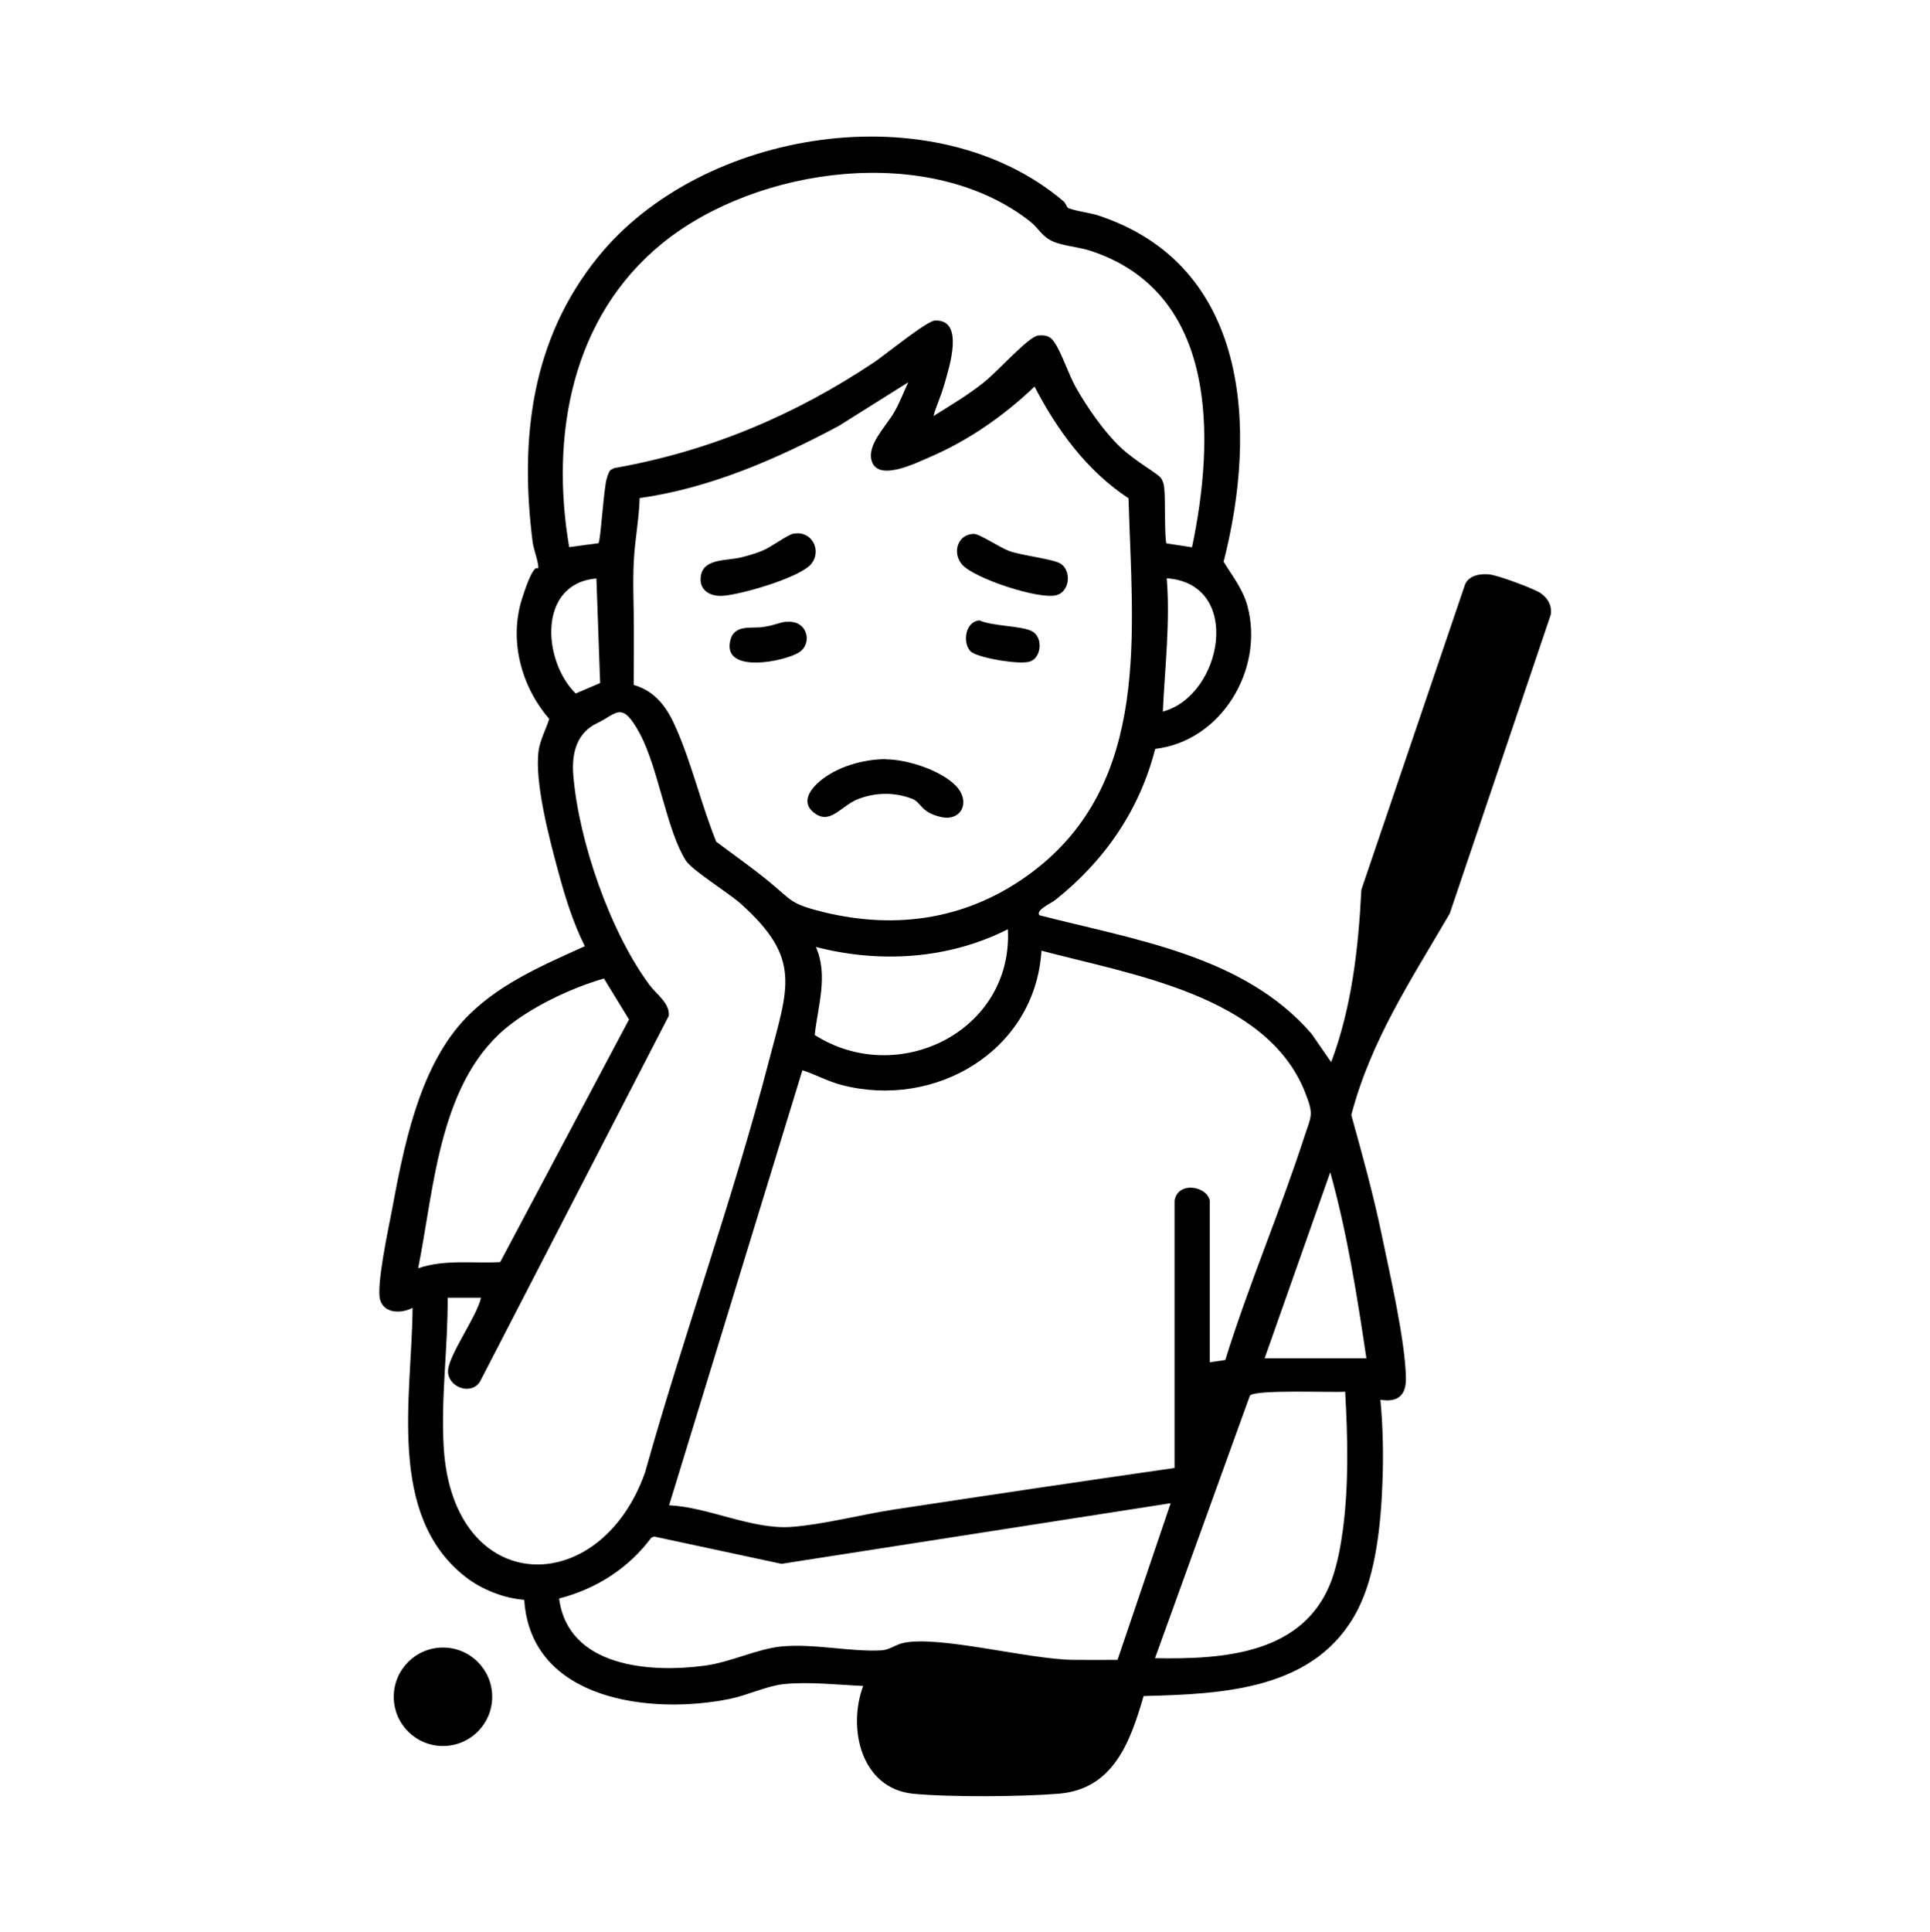 <?xml version="1.0" encoding="UTF-8"?>
<svg id="_レイヤー_1" data-name="レイヤー_1" xmlns="http://www.w3.org/2000/svg" version="1.1" viewBox="0 0 1035.2 1036.1">
  <!-- Generator: Adobe Illustrator 30.0.0, SVG Export Plug-In . SVG Version: 2.1.1 Build 123)  -->
  <path d="M572.4,111.2c1.9,1.5,12.6,3,16.3,4.2,81.4,26.6,85.9,114.4,67.6,185.8,4.8,7.9,10.3,14.6,12.8,23.8,9.1,33.9-14,72.5-49.5,76.6-8.4,33-27.4,60.3-53.8,81.2-1.9,1.5-10.5,5.3-8.3,8,51.1,13.2,109.8,21.6,146,63.6l10.5,15.2c11.1-29.6,14.6-61.1,16.2-92.5l55.7-163.9c2.3-4.7,7.8-5.6,12.7-5.2s24.7,7.9,27.8,10.1c3.9,2.8,6.1,6.5,5.4,11.5l-54.2,160.3c-20.5,35.2-42.3,67.9-52.8,108,5.9,21.3,11.8,42.5,16.3,64.2,4.3,20.8,12.8,57.3,13,77.4,0,9.2-4.9,12.6-13.7,11.1,1.4,14.3,1.7,30.2,1.1,44.7-.8,21.3-3.4,48.7-13.2,67.8-22.1,43.2-71.9,45.3-114.9,46.4-7.2,24.6-16.2,50.1-45.8,52.4-19.8,1.6-58.2,1.9-77.8,0-27.9-2.8-35.3-35.1-26.8-57.8-13.4-.6-29.3-2.4-42.5-1-9,.9-19.6,6-28.9,7.9-42.5,8.7-106.9,1-110.4-53.1-10.8-.8-22.8-5.5-31.4-12.2-42.7-33.2-28.8-97.4-28.5-144.4-5.7,3.1-15.1,3.3-17.4-4.2-2.2-7.3,4.4-38.1,6.2-47.5,6.3-33.9,14.3-75.6,38-101.8,17.6-19.4,42.2-29.8,65.6-40.4-6.4-12.8-10.6-26.5-14.3-40.2-4.6-16.9-12.8-47.9-10.5-64.6.8-5.8,4-11.6,5.7-17.1-15-17.3-21.7-42.1-14.6-64.4s8.5-14.8,8.7-16.6c.3-2.7-2.5-10.1-3-13.8-7-55.3-.8-108.5,35-152.8,55.7-69,180.5-88.7,249.7-30,1.2,1,1.6,2.8,2.3,3.4ZM639.4,293.3c12.2-58.3,13.9-136.1-54.1-158.7-6.5-2.2-15.3-2.7-20.9-5.3s-7.6-7.2-11.7-10.4c-53.5-42.3-146.6-29.8-197.5,11.6-48.7,39.6-60.1,103.2-49.9,162.9l15.7-2.1c1.2-1.3,2.8-29.5,4.5-34.9s2-4.1,4-5.4c50.8-8.9,97-28.4,139.6-56.9,5.6-3.8,28-22,32.3-22.2,16.2-.9,7.7,25.2,5.3,33.6s-4.4,11.6-6,17.6c9.1-5.7,18.4-11.2,26.8-17.9s24.2-24.8,29.4-25.3,7,1.2,8.8,3.9c3.8,5.6,7.6,17.4,11.5,24.2,5.9,10.4,14.7,23.1,23.3,31.4s21,14.6,22.5,17.4,1.4,4.8,1.6,6.8c.4,3.6,0,26.9,1.1,27.8l13.7,2.1ZM487,205.1l-37.1,23.3c-33.3,17.8-69.2,33.4-106.8,38.7-.3,11-2.5,22.1-3.1,33.1-.7,12.2,0,24.8,0,36.7,0,10.1,0,20.3-.1,30.4,12.1,3.5,18.2,12.6,22.9,23.5,8.5,19.5,13.4,40.8,21.4,60.6,9.6,7.2,19.5,14.1,28.7,21.7,12.2,10.1,11.2,11.6,28.3,15.9,40.5,10,79.1,3.7,112.4-21.3,64.1-48.2,53.7-129.1,51.7-200.5-22.3-14.7-38.2-36.4-50.4-59.9-16.5,15.7-35.5,29-56.6,38-7,3-27.2,13.1-30.7,2-2.8-8.9,7.9-18.8,12.3-26.7,2.8-5,4.8-10.3,7.2-15.4ZM319.9,310.2c-31.6,2.7-28.9,44.2-11.1,61.7l13.1-5.6-2-56.1ZM623.7,381.6c32.1-8.6,43.1-68.6,2.1-71.5,1.9,23.7-1,47.7-2.1,71.5ZM240.1,695.8c.2,26.6-3.7,53.8-2.1,80.4,4.9,80.4,83.7,82.1,108,13.4,20.7-73.8,47.1-146.4,66.4-220.5,10.3-39.6,18-54.9-15.1-84.5-6.6-5.9-26-17.8-29.4-23.1-10.2-15.9-14.8-49.6-24.6-67.9s-12.4-10.8-23-5.8-13.8,15.5-12.8,27.9c2.9,35.3,19.8,84.1,40.9,112.5,3.6,4.9,11.1,9.9,10.3,16.6l-101.3,196.2c-5,7.5-17.2,2.7-17.1-5.7s15.5-29.3,17.7-39.4h-17.9ZM437.6,507.7c6.8,15.3,1.1,31.6-.6,47.3,44.5,28.4,106.4-1.9,103.6-56.7-31.8,16.1-68.6,18.4-103,9.5ZM648.9,643.8v86.7l8.3-1.2c12.5-40.2,29.2-79.1,42.2-119.1,4-12.3,5.5-12,.5-24.7-20.7-51.9-93.6-63-141.3-75.7-3.3,53.6-56.9,85.2-107.2,72-7.3-1.9-13.9-5.6-21-7.9l-71.5,233.3c21.1,1,44.7,13.2,65.7,11.6,17.1-1.3,37.4-6.6,54.8-9.3,50.2-7.6,100.4-15.1,150.6-22.3v-143.4c1.7-10.4,17.2-8,18.9,0ZM324,524.7c-16.8,4.9-35.5,13.6-49.6,24.2-38.8,29.2-41.3,87.1-50.1,131.2,14.2-4.9,29.2-2.5,44-3.3l69.1-130.1-13.4-21.9ZM732.9,728.4c-5-33.5-10.3-67.2-19.4-99.8l-35.2,99.8h54.6ZM721.4,746.3c-7.1.5-48.2-1.3-51,2.1l-50.9,140.8c36.8.7,80.4-2.1,94.9-42.3,3-8.5,4.7-17.8,5.9-26.7,3.2-24.3,2.6-49.6,1.2-74ZM599.4,890.1l28.5-84-208.7,32.5-68.2-14.6-1.6.5c-12.2,16.5-29.7,27.6-49.5,32.7,4.8,36.8,48.6,40,78.2,36,14-1.9,28.3-9.1,41.2-10.3,17.7-1.6,36.8,3,53.5,2.1,4-.2,7.3-2.8,11-3.8,18.5-4.7,67.7,8.7,92,8.9,7.9,0,15.7.1,23.6,0Z"/>
  <path d="M264,909.9c0,14.6-11.8,26.4-26.4,26.4s-26.4-11.8-26.4-26.4,11.8-26.4,26.4-26.4,26.4,11.8,26.4,26.4Z"/>
  <g>
    <path d="M475.1,407.2c11.5,0,29.7,5.9,37.7,14.3s2.9,19.2-8.2,16.6-10.1-7.7-15.5-9.8c-9.3-3.5-19-3.4-28.3,0s-14.9,13.6-23.1,8.3-4-12.4,1.6-17.3c9.3-8.1,23.7-12.2,35.9-12.2Z"/>
    <path d="M425.8,286.2c9.3-1.8,15.1,8.5,9.6,15.9s-37.8,16.8-47.8,17.4c-7.3.5-13.3-3.6-11.5-11.5,2-8.6,14-7.2,21.4-9.1,3.7-.9,7.8-2.1,11.2-3.5,5.1-2,13.5-8.6,17.1-9.3Z"/>
    <path d="M522.4,286.3c3,0,14,7.4,18.7,9.1,7,2.6,23.8,4.3,27.8,6.9,5.7,3.6,5.1,14.6-2,16.8-8.9,2.8-44.5-8.9-50.9-16.4-5.4-6.3-2.4-16.3,6.4-16.4Z"/>
    <path d="M421.6,333.5c11.8-1.3,14.4,11.8,6.9,16.4-7.7,4.8-39.8,11.4-37-5.4,1.7-10.2,11.4-7.2,18.1-8.3s8.4-2.4,12-2.8Z"/>
    <path d="M525.4,332.7c7,3.2,22.7,2.8,28.3,5.9,5.8,3.2,5,14.2-1.4,16.2-5.6,1.7-25.8-1.7-30.9-4.9s-4.6-16.5,4-17.2Z"/>
  </g>
</svg>